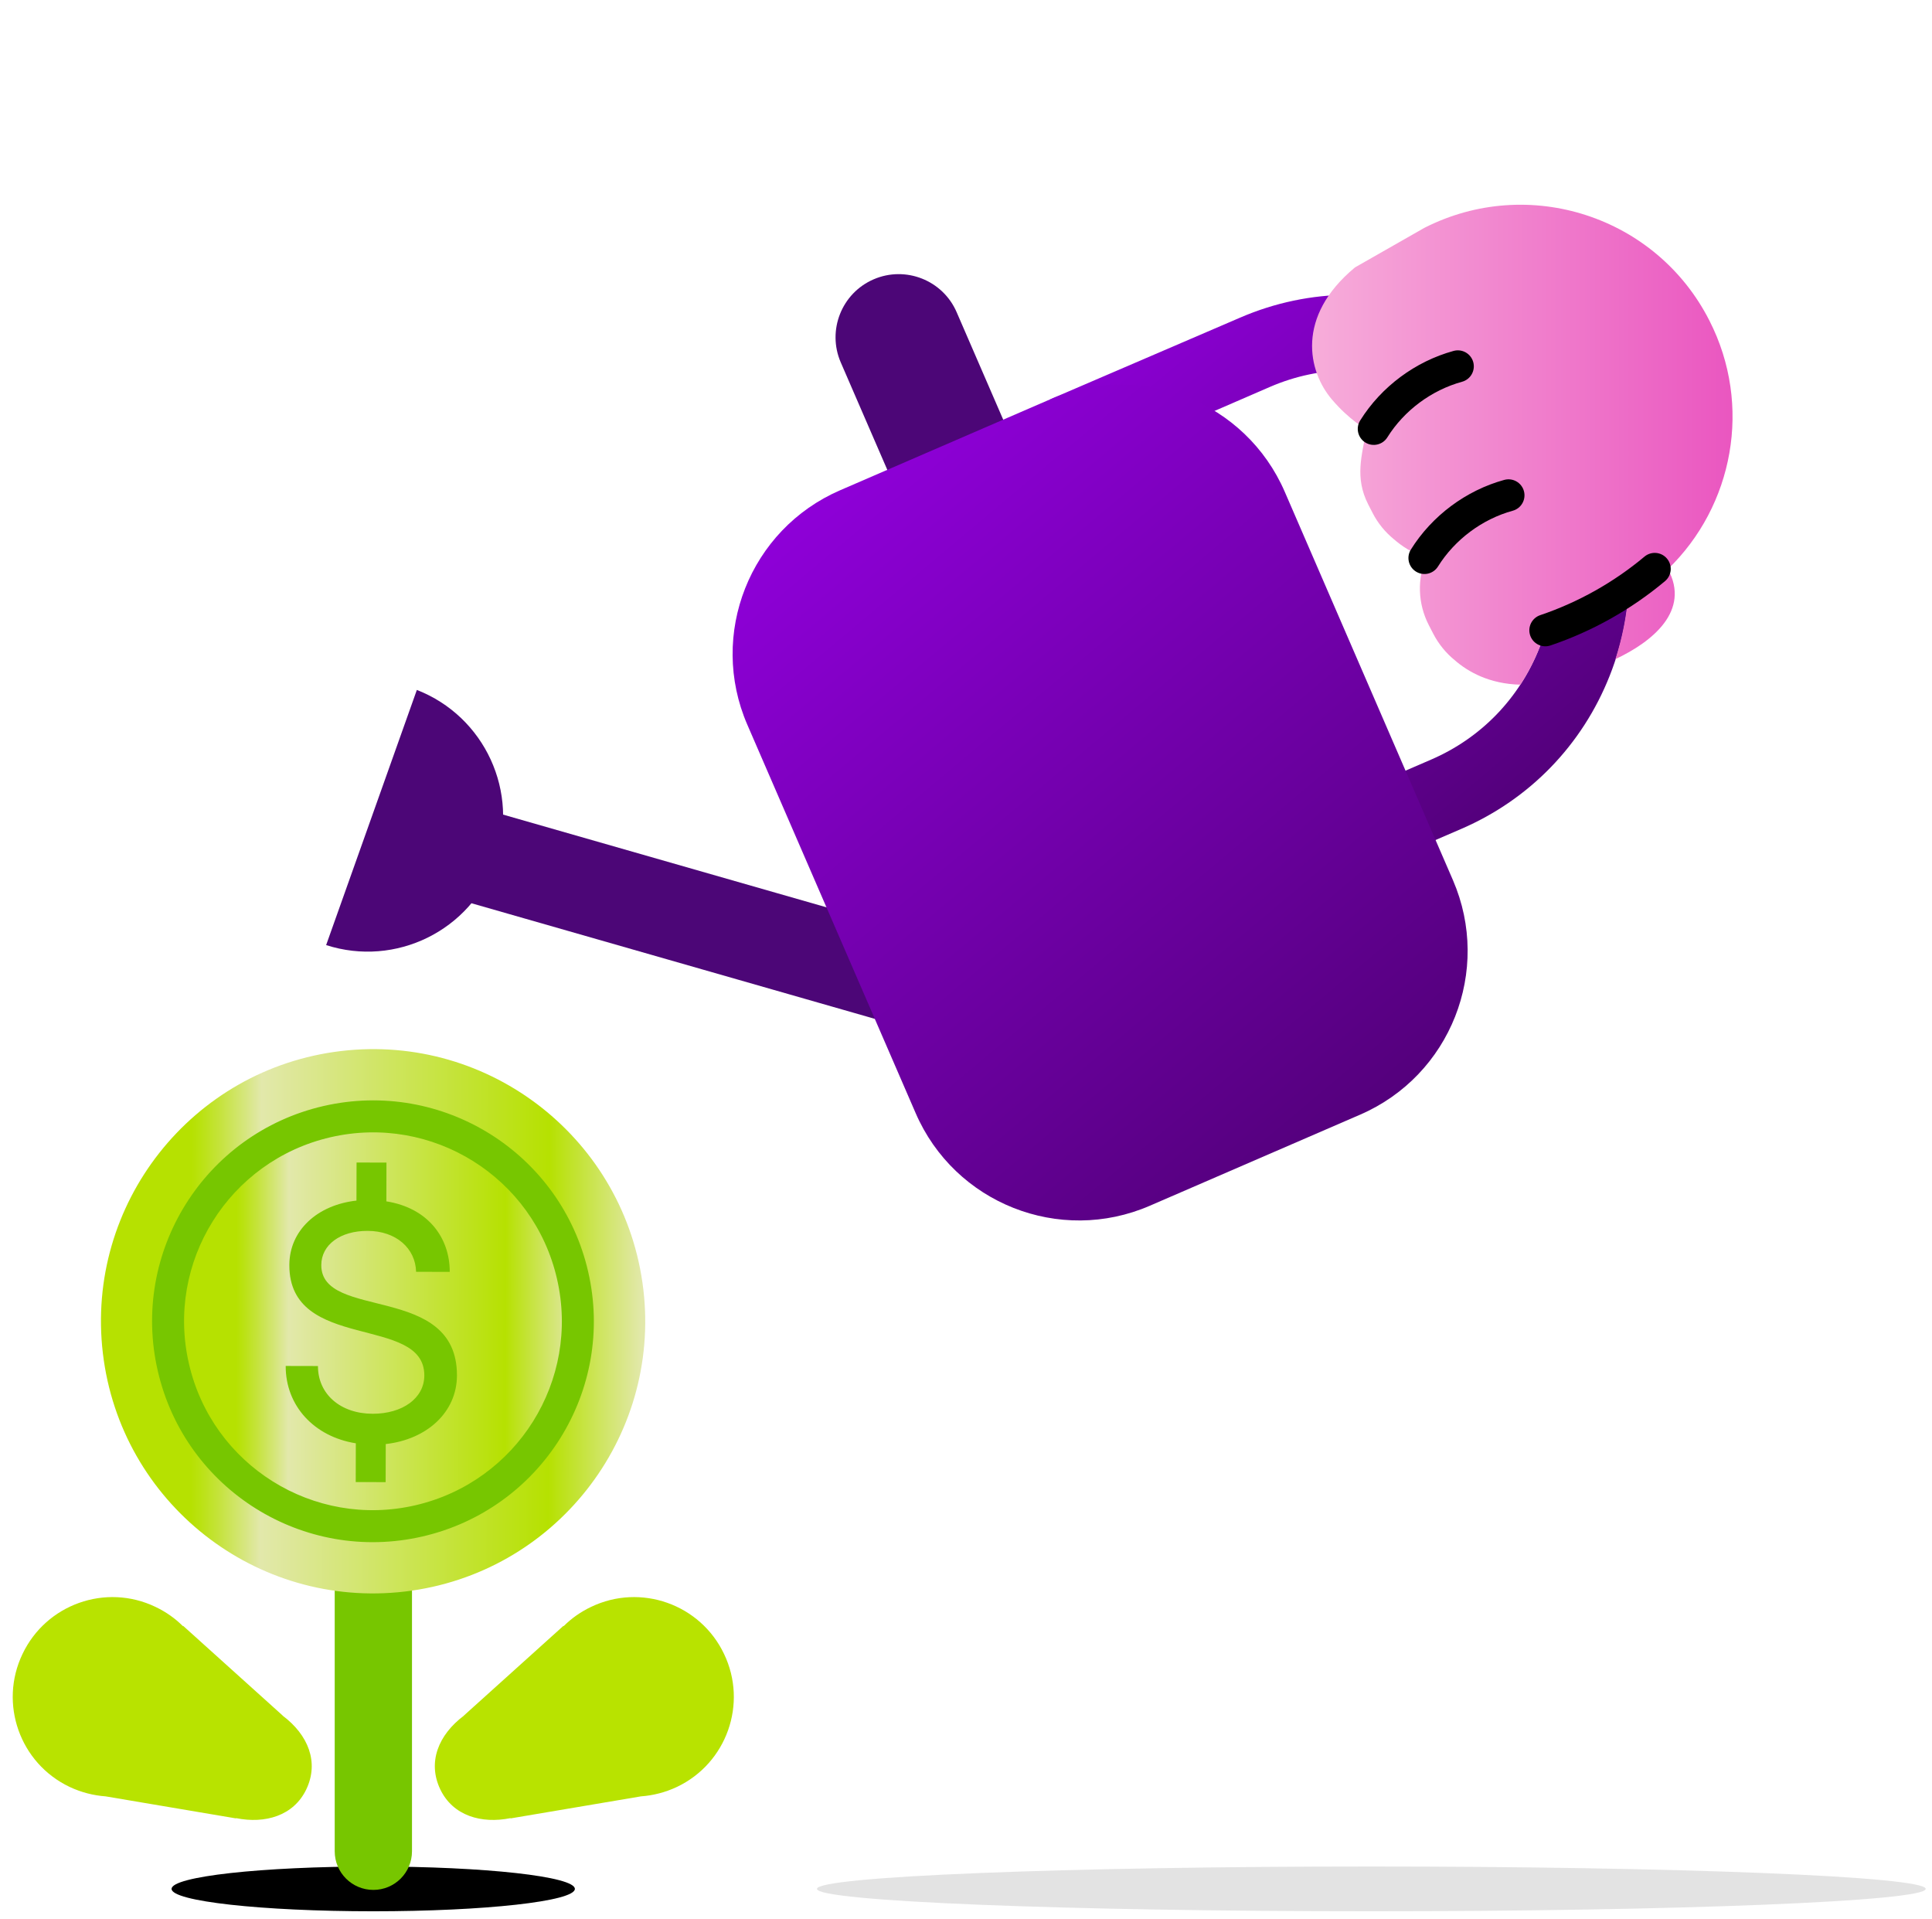 <svg width="151" height="150" viewBox="0 0 151 150" fill="none" xmlns="http://www.w3.org/2000/svg">
<path d="M44.93 147.62C44.93 148.59 37.88 149.37 29.17 149.37C20.47 149.37 13.41 148.59 13.41 147.62C13.41 146.65 20.46 145.87 29.17 145.87C37.88 145.87 44.93 146.65 44.93 147.62Z" fill="black"/>
<path d="M150.51 147.62C150.51 148.59 131.11 149.37 107.18 149.37C83.25 149.37 63.85 148.59 63.85 147.62C63.85 146.65 83.25 145.87 107.18 145.87C131.11 145.87 150.51 146.65 150.51 147.62Z" fill="#E3E3E3"/>
<path d="M29.18 103.35C27.51 103.35 26.16 104.7 26.16 106.37V122.56V128.5V144.68C26.16 146.35 27.51 147.7 29.18 147.7C30.85 147.7 32.2 146.35 32.2 144.68V128.5V122.56V106.37C32.19 104.7 30.84 103.35 29.18 103.35Z" fill="#77C600"/>
<path d="M50.09 140.39C51.04 140.32 52 140.08 52.91 139.65C56.8 137.8 58.45 133.14 56.59 129.26C54.74 125.37 50.08 123.72 46.2 125.58C45.38 125.97 44.66 126.48 44.05 127.09L44.04 127.06L36.26 134.07V134.08C34.26 135.58 33.4 137.72 34.41 139.84C35.4 141.91 37.63 142.55 39.9 142.09L39.91 142.11L50.09 140.39Z" fill="#B8E300"/>
<path d="M8.26 140.39C7.31 140.32 6.35 140.08 5.44 139.65C1.55 137.8 -0.1 133.14 1.76 129.26C3.61 125.37 8.27 123.72 12.15 125.58C12.97 125.97 13.69 126.48 14.3 127.09L14.31 127.06L22.09 134.07V134.08C24.09 135.58 24.95 137.72 23.94 139.84C22.95 141.91 20.72 142.55 18.45 142.09L18.44 142.11L8.26 140.39Z" fill="#B8E300"/>
<path d="M50.28 100.76C51.66 112.42 43.32 123 31.66 124.38C19.99 125.76 9.42 117.42 8.04 105.76C6.66 94.09 15 83.52 26.66 82.14C38.32 80.76 48.9 89.09 50.28 100.76Z" fill="url(#paint0_linear_810_1972)"/>
<path d="M44.75 99.66C46.74 108.28 41.36 116.87 32.74 118.86C24.12 120.85 15.53 115.47 13.55 106.86C11.56 98.24 16.94 89.65 25.55 87.66C34.18 85.67 42.77 91.05 44.75 99.66Z" fill="url(#paint1_linear_810_1972)"/>
<path fill-rule="evenodd" clip-rule="evenodd" d="M43.532 99.94C41.706 92.004 33.788 87.043 25.831 88.878C17.892 90.713 12.933 98.633 14.768 106.579L14.768 106.58C16.593 114.517 24.512 119.476 32.459 117.642C40.407 115.807 45.366 107.887 43.532 99.941L43.532 99.94ZM45.968 99.379C43.833 90.096 34.571 84.297 25.269 86.442L25.268 86.442C15.987 88.587 10.187 97.847 12.332 107.141M45.968 99.379C48.113 108.673 42.312 117.933 33.021 120.078C23.728 122.223 14.467 116.423 12.332 107.141" fill="#77C600"/>
<path d="M35.715 107.503C35.733 100.251 25.1 103.226 25.111 98.869C25.115 97.275 26.605 96.19 28.731 96.195C30.962 96.201 32.473 97.56 32.521 99.393L35.151 99.4C35.158 96.716 33.437 94.401 30.198 93.888L30.205 90.859L27.868 90.853L27.86 93.829C24.804 94.166 22.621 96.153 22.614 98.862C22.596 105.69 33.177 102.715 33.164 107.497C33.16 109.277 31.456 110.494 29.119 110.488C26.622 110.482 24.846 108.963 24.851 106.758L22.328 106.752C22.32 109.886 24.571 112.283 27.811 112.796L27.803 115.825L30.141 115.831L30.149 112.855C33.391 112.492 35.707 110.346 35.715 107.503Z" fill="#77C600"/>
<path d="M125.54 36.16C120.77 25.14 107.93 20.06 96.91 24.83L82.1 31.2C82.78 33.05 90.15 32.05 90.88 33.87L99.25 30.24C107.28 26.76 116.65 30.47 120.12 38.5C121.8 42.39 121.87 46.7 120.31 50.64C118.75 54.58 115.75 57.68 111.86 59.36L108.44 60.84L111.15 66.1L114.21 64.78C119.55 62.47 123.67 58.22 125.81 52.81C127.95 47.42 127.85 41.5 125.54 36.16Z" fill="url(#paint2_linear_810_1972)"/>
<path d="M82.05 41.2C83.13 43.7 81.98 46.61 79.48 47.69C76.98 48.78 74.07 47.62 72.99 45.12L65.71 28.32C64.63 25.82 65.78 22.91 68.28 21.83C70.78 20.75 73.69 21.9 74.77 24.4L82.05 41.2Z" fill="#4C0677"/>
<path d="M36.17 62.76L66.31 71.4C66.31 71.4 70.69 80.28 68.74 79.73L34.16 69.82L36.17 62.76Z" fill="#4C0677"/>
<path d="M25.49 73.86C30.92 75.61 36.79 72.74 38.71 67.33C40.63 61.92 37.89 55.99 32.58 53.92L25.49 73.86Z" fill="#4C0677"/>
<path d="M65.65 38.32L82.1 31.2C89.16 28.14 97.37 31.39 100.42 38.45L113.56 68.79C116.61 75.85 113.37 84.05 106.31 87.11L89.87 94.23C82.81 97.29 74.61 94.04 71.56 86.98L58.41 56.64C55.35 49.58 58.6 41.38 65.65 38.32Z" fill="url(#paint3_linear_810_1972)"/>
<path d="M133.6 25.05C129.45 16.89 119.47 13.66 111.32 17.81L105.9 20.9C101.25 24.76 102.24 29.03 104.09 31.21C105.47 32.84 106.8 33.56 106.8 33.56C106.44 35.6 105.87 37.32 106.93 39.41L107.27 40.07C107.69 40.9 108.27 41.59 108.94 42.14C109.56 42.68 110.39 43.23 111.45 43.61C110.78 45.22 110.79 47.14 111.67 48.85L112.01 49.51C112.44 50.34 113.01 51.03 113.68 51.58C114.74 52.51 116.41 53.45 118.83 53.51C119.41 52.62 119.91 51.66 120.31 50.65C120.49 50.19 120.65 49.71 120.79 49.24C122.95 48.3 125.12 47.35 127.27 46.37C127.14 48.1 126.8 49.82 126.26 51.51C129.14 50.16 132.14 47.73 130.36 44.48C135.46 39.55 136.99 31.69 133.6 25.05Z" fill="url(#paint4_linear_810_1972)"/>
<path fill-rule="evenodd" clip-rule="evenodd" d="M130.288 43.657C130.731 44.187 130.661 44.975 130.132 45.418C127.493 47.628 124.437 49.344 121.179 50.444C120.525 50.665 119.816 50.314 119.595 49.66C119.374 49.006 119.726 48.296 120.38 48.075C123.342 47.075 126.126 45.512 128.527 43.502C129.056 43.058 129.845 43.128 130.288 43.657Z" fill="black"/>
<path fill-rule="evenodd" clip-rule="evenodd" d="M119.105 38.378C119.288 39.044 118.897 39.732 118.231 39.915C115.844 40.572 113.704 42.168 112.39 44.272C112.024 44.858 111.253 45.036 110.668 44.67C110.082 44.304 109.904 43.533 110.27 42.948C111.915 40.312 114.575 38.328 117.568 37.505C118.234 37.322 118.922 37.713 119.105 38.378Z" fill="black"/>
<path fill-rule="evenodd" clip-rule="evenodd" d="M115.145 28.298C115.328 28.964 114.937 29.652 114.271 29.835C111.882 30.492 109.743 32.08 108.43 34.182C108.064 34.767 107.293 34.946 106.708 34.58C106.122 34.215 105.944 33.443 106.31 32.858C107.957 30.22 110.618 28.247 113.608 27.425C114.274 27.242 114.962 27.633 115.145 28.298Z" fill="black"/>
<defs>
<linearGradient id="paint0_linear_810_1972" x1="7.885" y1="103.202" x2="50.425" y2="103.313" gradientUnits="userSpaceOnUse">
<stop offset="0.166" stop-color="#B6E101"/>
<stop offset="0.183" stop-color="#BAE211"/>
<stop offset="0.217" stop-color="#C5E33B"/>
<stop offset="0.265" stop-color="#D6E67F"/>
<stop offset="0.294" stop-color="#E2E8AB"/>
<stop offset="0.823" stop-color="#B6E101"/>
<stop offset="0.994" stop-color="#E2E8AB"/>
</linearGradient>
<linearGradient id="paint1_linear_810_1972" x1="13.141" y1="103.215" x2="45.168" y2="103.299" gradientUnits="userSpaceOnUse">
<stop offset="0.166" stop-color="#B6E101"/>
<stop offset="0.183" stop-color="#BAE211"/>
<stop offset="0.217" stop-color="#C5E33B"/>
<stop offset="0.265" stop-color="#D6E67F"/>
<stop offset="0.294" stop-color="#E2E8AB"/>
<stop offset="0.823" stop-color="#B6E101"/>
<stop offset="0.994" stop-color="#E2E8AB"/>
</linearGradient>
<linearGradient id="paint2_linear_810_1972" x1="91.909" y1="18.925" x2="124.297" y2="57.524" gradientUnits="userSpaceOnUse">
<stop stop-color="#8E00D8"/>
<stop offset="1" stop-color="#54007C"/>
</linearGradient>
<linearGradient id="paint3_linear_810_1972" x1="65.199" y1="37.944" x2="106.767" y2="87.482" gradientUnits="userSpaceOnUse">
<stop stop-color="#8E00D8"/>
<stop offset="1" stop-color="#54007C"/>
</linearGradient>
<linearGradient id="paint4_linear_810_1972" x1="102.552" y1="34.756" x2="135.412" y2="34.756" gradientUnits="userSpaceOnUse">
<stop stop-color="#F7ADDA"/>
<stop offset="1" stop-color="#EA56C0"/>
</linearGradient>
</defs>
</svg>
